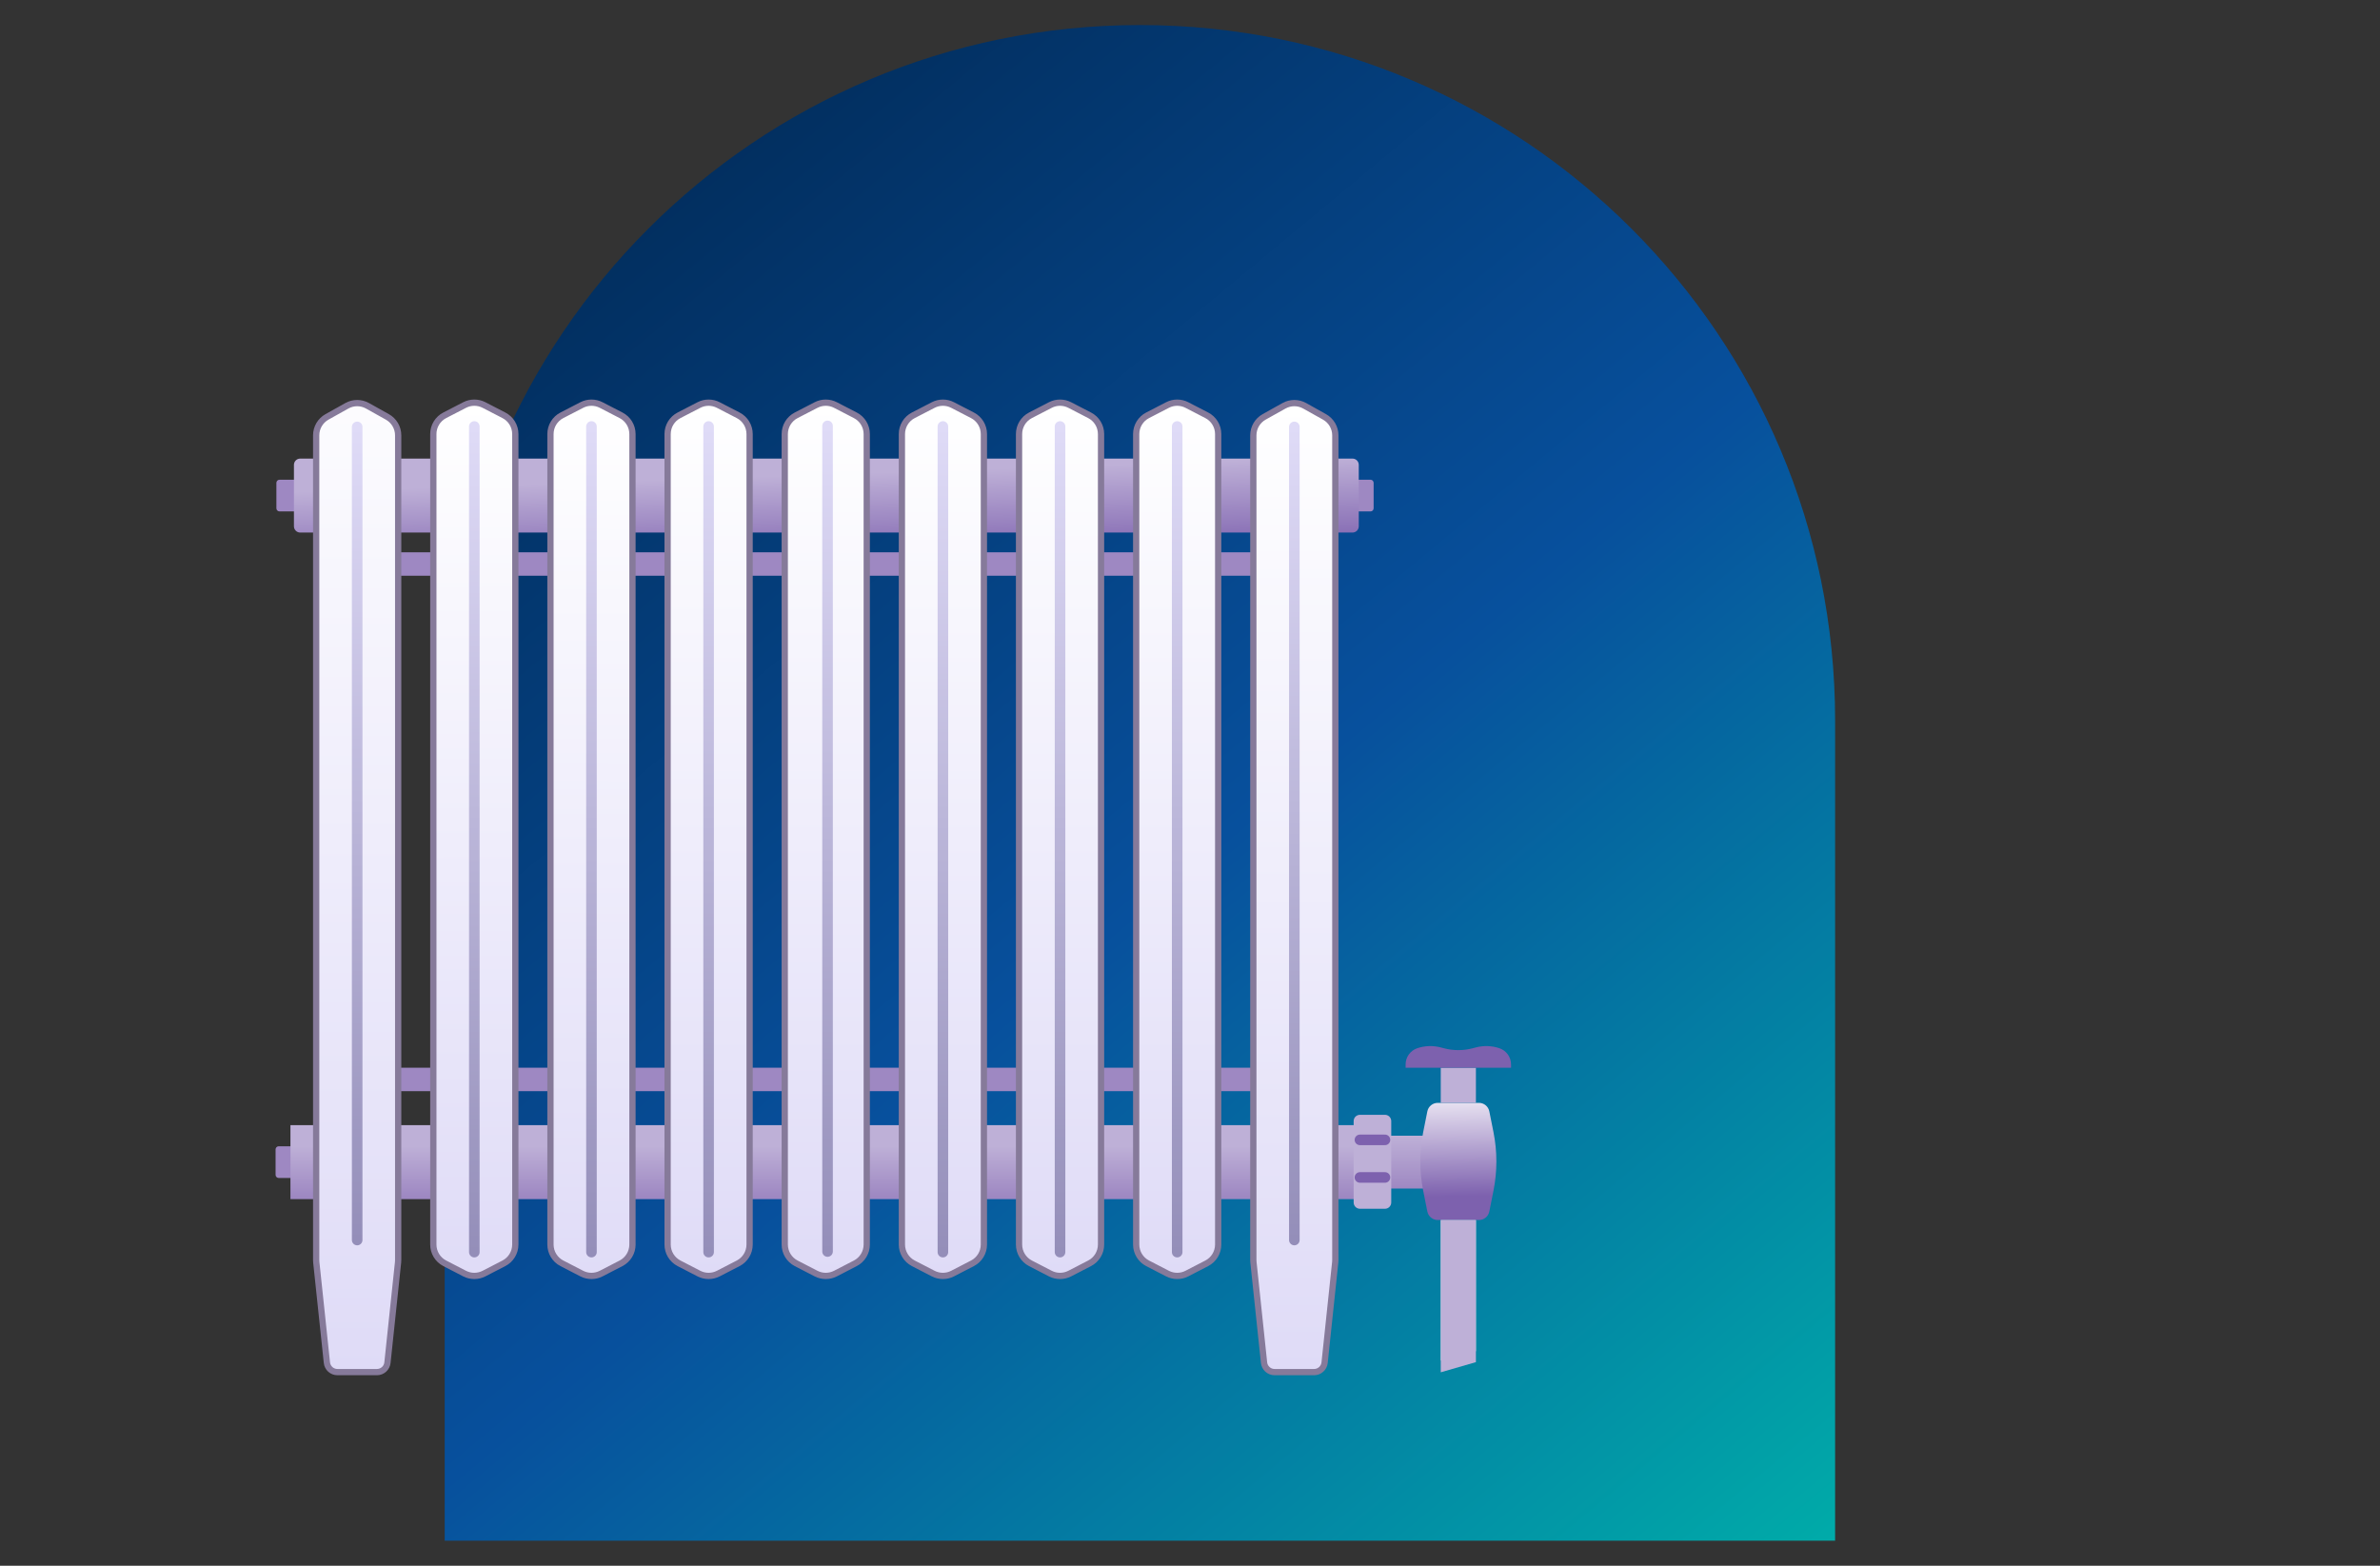 <?xml version="1.0" encoding="UTF-8"?><svg width="380" height="250" viewBox="0 0 380 250" fill="none" xmlns="http://www.w3.org/2000/svg">
<rect x="0" y="0" width="380" height="250" fill="#333333" stroke="none"/>
<path d="M71 115C71 53.696 120.696 4 182 4C243.304 4 293 53.696 293 115V246H71V115Z" fill="url(#paint0_linear_17_896)"/>
<path fill-rule="evenodd" clip-rule="evenodd" d="M230.037 217.241V194.796H235.649V215.744" fill="#C5E2E6"/>
<path d="M47.504 77.096C47.504 76.82 47.28 76.596 47.004 76.596H44.63C44.353 76.596 44.13 76.82 44.13 77.096V81.157C44.13 81.433 44.353 81.657 44.63 81.657H47.004C47.28 81.657 47.504 81.433 47.504 81.157V77.096Z" fill="#9E88C2"/>
<path d="M219.319 77.096C219.319 76.82 219.095 76.596 218.819 76.596H216.445C216.168 76.596 215.945 76.82 215.945 77.096V81.157C215.945 81.433 216.168 81.657 216.445 81.657H218.819C219.095 81.657 219.319 81.433 219.319 81.157V77.096Z" fill="#9E88C2"/>
<path d="M47.374 183.524C47.374 183.248 47.15 183.024 46.874 183.024H44.5C44.224 183.024 44 183.248 44 183.524V187.585C44 187.861 44.224 188.085 44.5 188.085H46.874C47.15 188.085 47.374 187.861 47.374 187.585V183.524Z" fill="#9E88C2"/>
<path fill-rule="evenodd" clip-rule="evenodd" d="M46.932 74.222C46.932 73.67 47.379 73.222 47.932 73.222H215.945C216.497 73.222 216.945 73.67 216.945 74.222V84.032C216.945 84.584 216.497 85.032 215.945 85.032H47.932C47.379 85.032 46.932 84.584 46.932 84.032V74.222Z" fill="url(#paint1_linear_17_896)"/>
<path d="M216.578 179.65H46.374V191.46H216.578V179.65Z" fill="url(#paint2_linear_17_896)"/>
<path d="M227.258 181.337H218.823V189.772H227.258V181.337Z" fill="url(#paint3_linear_17_896)"/>
<path fill-rule="evenodd" clip-rule="evenodd" d="M216.13 179C216.13 178.448 216.577 178 217.13 178H221.13C221.682 178 222.13 178.448 222.13 179V192C222.13 192.552 221.682 193 221.13 193H217.13C216.577 193 216.13 192.552 216.13 192V179Z" fill="#BEB0D7"/>
<path d="M207.593 88.185H56.093V91.926H207.593V88.185Z" fill="#9E88C2"/>
<path d="M207.593 170.481H56.093V174.222H207.593V170.481Z" fill="#9E88C2"/>
<path fill-rule="evenodd" clip-rule="evenodd" d="M201.839 66.563L205.012 64.79C206.035 64.218 207.281 64.218 208.304 64.79L211.476 66.563C212.543 67.159 213.204 68.286 213.204 69.508V201.189C213.204 201.308 213.198 201.426 213.185 201.544L211.493 217.571C211.402 218.43 210.679 219.081 209.815 219.081H203.5C202.637 219.081 201.913 218.43 201.822 217.571L200.13 201.544C200.118 201.426 200.111 201.308 200.111 201.189V69.508C200.111 68.286 200.772 67.159 201.839 66.563Z" fill="url(#paint4_linear_17_896)" stroke="#867A9A" stroke-linecap="round" stroke-linejoin="round"/>
<path d="M206.658 68.163V197.993" stroke="url(#paint5_linear_17_896)" stroke-width="1.687" stroke-linecap="round" stroke-linejoin="round"/>
<path fill-rule="evenodd" clip-rule="evenodd" d="M52.21 66.563L55.382 64.79C56.405 64.218 57.651 64.218 58.674 64.79L61.846 66.563C62.913 67.159 63.574 68.286 63.574 69.508V201.189C63.574 201.308 63.568 201.426 63.556 201.544L61.863 217.571C61.773 218.43 61.049 219.081 60.186 219.081H53.87C53.007 219.081 52.283 218.43 52.193 217.571L50.5 201.544C50.488 201.426 50.482 201.308 50.482 201.189V69.508C50.482 68.286 51.143 67.159 52.21 66.563Z" fill="url(#paint6_linear_17_896)" stroke="#867A9A" stroke-linecap="round" stroke-linejoin="round"/>
<path d="M57.028 68.163V197.993" stroke="url(#paint7_linear_17_896)" stroke-width="1.687" stroke-linecap="round" stroke-linejoin="round"/>
<path fill-rule="evenodd" clip-rule="evenodd" d="M127.123 66.308L130.295 64.67C131.266 64.168 132.42 64.168 133.391 64.67L136.563 66.308C137.685 66.887 138.389 68.043 138.389 69.306V198.713C138.389 199.975 137.685 201.132 136.563 201.711L133.391 203.349C132.42 203.85 131.266 203.85 130.295 203.349L127.123 201.711C126.001 201.132 125.297 199.975 125.297 198.713V69.306C125.297 68.043 126.001 66.887 127.123 66.308Z" fill="url(#paint8_linear_17_896)" stroke="#867A9A" stroke-linecap="round" stroke-linejoin="round"/>
<path fill-rule="evenodd" clip-rule="evenodd" d="M183.234 66.308L186.406 64.67C187.377 64.168 188.531 64.168 189.502 64.67L192.674 66.308C193.796 66.887 194.5 68.043 194.5 69.306V198.713C194.5 199.975 193.796 201.132 192.674 201.711L189.502 203.349C188.531 203.85 187.377 203.85 186.406 203.349L183.234 201.711C182.112 201.132 181.408 199.975 181.408 198.713V69.306C181.408 68.043 182.112 66.887 183.234 66.308Z" fill="url(#paint9_linear_17_896)" stroke="#867A9A" stroke-linecap="round" stroke-linejoin="round"/>
<path d="M187.954 68.096V199.923" stroke="url(#paint10_linear_17_896)" stroke-width="1.687" stroke-linecap="round" stroke-linejoin="round"/>
<path fill-rule="evenodd" clip-rule="evenodd" d="M108.419 66.308L111.591 64.67C112.562 64.168 113.716 64.168 114.687 64.67L117.86 66.308C118.981 66.887 119.686 68.043 119.686 69.306V198.713C119.686 199.975 118.981 201.132 117.86 201.711L114.687 203.349C113.716 203.85 112.562 203.85 111.591 203.349L108.419 201.711C107.298 201.132 106.593 199.975 106.593 198.713V69.306C106.593 68.043 107.298 66.887 108.419 66.308Z" fill="url(#paint11_linear_17_896)" stroke="#867A9A" stroke-linecap="round" stroke-linejoin="round"/>
<path d="M113.139 68.096V199.923" stroke="url(#paint12_linear_17_896)" stroke-width="1.687" stroke-linecap="round" stroke-linejoin="round"/>
<path d="M132.13 68V199.827" stroke="url(#paint13_linear_17_896)" stroke-width="1.687" stroke-linecap="round" stroke-linejoin="round"/>
<path fill-rule="evenodd" clip-rule="evenodd" d="M164.53 66.308L167.702 64.67C168.673 64.168 169.827 64.168 170.798 64.67L173.97 66.308C175.092 66.887 175.797 68.043 175.797 69.306V198.713C175.797 199.975 175.092 201.132 173.97 201.711L170.798 203.349C169.827 203.85 168.673 203.85 167.702 203.349L164.53 201.711C163.409 201.132 162.704 199.975 162.704 198.713V69.306C162.704 68.043 163.409 66.887 164.53 66.308Z" fill="url(#paint14_linear_17_896)" stroke="#867A9A" stroke-linecap="round" stroke-linejoin="round"/>
<path d="M169.25 68.096V199.923" stroke="url(#paint15_linear_17_896)" stroke-width="1.687" stroke-linecap="round" stroke-linejoin="round"/>
<path fill-rule="evenodd" clip-rule="evenodd" d="M89.715 66.308L92.888 64.67C93.859 64.168 95.013 64.168 95.984 64.67L99.156 66.308C100.277 66.887 100.982 68.043 100.982 69.306V198.713C100.982 199.975 100.277 201.132 99.156 201.711L95.984 203.349C95.013 203.85 93.859 203.85 92.888 203.349L89.715 201.711C88.594 201.132 87.889 199.975 87.889 198.713V69.306C87.889 68.043 88.594 66.887 89.715 66.308Z" fill="url(#paint16_linear_17_896)" stroke="#867A9A" stroke-linecap="round" stroke-linejoin="round"/>
<path d="M94.436 68.096V199.923" stroke="url(#paint17_linear_17_896)" stroke-width="1.687" stroke-linecap="round" stroke-linejoin="round"/>
<path fill-rule="evenodd" clip-rule="evenodd" d="M145.826 66.308L148.999 64.67C149.97 64.168 151.124 64.168 152.095 64.67L155.267 66.308C156.388 66.887 157.093 68.043 157.093 69.306V198.713C157.093 199.975 156.388 201.132 155.267 201.711L152.095 203.349C151.124 203.85 149.97 203.85 148.999 203.349L145.826 201.711C144.705 201.132 144 199.975 144 198.713V69.306C144 68.043 144.705 66.887 145.826 66.308Z" fill="url(#paint18_linear_17_896)" stroke="#867A9A" stroke-linecap="round" stroke-linejoin="round"/>
<path d="M150.547 68.096V199.923" stroke="url(#paint19_linear_17_896)" stroke-width="1.687" stroke-linecap="round" stroke-linejoin="round"/>
<path fill-rule="evenodd" clip-rule="evenodd" d="M71.012 66.308L74.184 64.67C75.155 64.168 76.309 64.168 77.28 64.67L80.452 66.308C81.574 66.887 82.278 68.043 82.278 69.306V198.713C82.278 199.975 81.574 201.132 80.452 201.711L77.28 203.349C76.309 203.85 75.155 203.85 74.184 203.349L71.012 201.711C69.89 201.132 69.186 199.975 69.186 198.713V69.306C69.186 68.043 69.89 66.887 71.012 66.308Z" fill="url(#paint20_linear_17_896)" stroke="#867A9A" stroke-linecap="round" stroke-linejoin="round"/>
<path d="M75.732 68.096V199.923" stroke="url(#paint21_linear_17_896)" stroke-width="1.687" stroke-linecap="round" stroke-linejoin="round"/>
<path fill-rule="evenodd" clip-rule="evenodd" d="M229.55 176.093H236.136C236.94 176.093 237.632 176.66 237.79 177.449L238.454 180.768C239.071 183.855 239.071 187.034 238.454 190.12L237.79 193.44C237.632 194.229 236.94 194.796 236.136 194.796H229.55C228.746 194.796 228.054 194.229 227.896 193.44L227.232 190.12C226.615 187.034 226.615 183.855 227.232 180.768L227.896 177.449C228.054 176.66 228.746 176.093 229.55 176.093Z" fill="url(#paint22_linear_17_896)"/>
<path d="M235.649 170.481H230.037V176.093H235.649V170.481Z" fill="#BEB0D7"/>
<path fill-rule="evenodd" clip-rule="evenodd" d="M226.297 167.364C227.517 166.957 228.829 166.917 230.072 167.249L230.505 167.364C232.037 167.773 233.649 167.773 235.181 167.364L235.614 167.249C236.857 166.917 238.169 166.957 239.389 167.364C240.506 167.736 241.26 168.782 241.26 169.959V170.481H224.426V169.959C224.426 168.782 225.18 167.736 226.297 167.364Z" fill="#7D61AE"/>
<path d="M230.037 219.111V194.796H235.649V217.49" fill="#BEB0D7"/>
<path d="M217.13 182H221.13" stroke="#7D61AE" stroke-width="1.687" stroke-linecap="round" stroke-linejoin="round"/>
<path d="M217.13 188H221.13" stroke="#7D61AE" stroke-width="1.687" stroke-linecap="round" stroke-linejoin="round"/>
<defs>
<linearGradient id="paint0_linear_17_896" x1="109.172" y1="30.5" x2="292.022" y2="250.812" gradientUnits="userSpaceOnUse">
<stop stop-color="#022F60"/>
<stop offset="0.47" stop-color="#07509D"/>
<stop offset="1" stop-color="#00ADA9"/>
</linearGradient>
<linearGradient id="paint1_linear_17_896" x1="139.13" y1="75.5" x2="139.63" y2="90.5" gradientUnits="userSpaceOnUse">
<stop stop-color="#BEB0D7"/>
<stop offset="1" stop-color="#7D61AE"/>
</linearGradient>
<linearGradient id="paint2_linear_17_896" x1="139.13" y1="183" x2="139.13" y2="191" gradientUnits="userSpaceOnUse">
<stop stop-color="#BEB0D7"/>
<stop offset="1" stop-color="#9E88C2"/>
</linearGradient>
<linearGradient id="paint3_linear_17_896" x1="223.04" y1="181.337" x2="223.04" y2="189.772" gradientUnits="userSpaceOnUse">
<stop stop-color="#BEB0D7"/>
<stop offset="1" stop-color="#9E88C2"/>
</linearGradient>
<linearGradient id="paint4_linear_17_896" x1="206.657" y1="64.361" x2="206.657" y2="219.081" gradientUnits="userSpaceOnUse">
<stop stop-color="white"/>
<stop offset="1" stop-color="#DFDBF7"/>
</linearGradient>
<linearGradient id="paint5_linear_17_896" x1="207.158" y1="68.163" x2="207.158" y2="197.993" gradientUnits="userSpaceOnUse">
<stop stop-color="#DFDBF7"/>
<stop offset="1" stop-color="#948EB9"/>
</linearGradient>
<linearGradient id="paint6_linear_17_896" x1="57.13" y1="49" x2="57.028" y2="219.081" gradientUnits="userSpaceOnUse">
<stop stop-color="white"/>
<stop offset="1" stop-color="#DFDBF7"/>
</linearGradient>
<linearGradient id="paint7_linear_17_896" x1="57.528" y1="68.163" x2="57.528" y2="197.993" gradientUnits="userSpaceOnUse">
<stop stop-color="#DFDBF7"/>
<stop offset="1" stop-color="#948EB9"/>
</linearGradient>
<linearGradient id="paint8_linear_17_896" x1="131.843" y1="64.293" x2="131.843" y2="203.725" gradientUnits="userSpaceOnUse">
<stop stop-color="white"/>
<stop offset="1" stop-color="#DFDBF7"/>
</linearGradient>
<linearGradient id="paint9_linear_17_896" x1="187.954" y1="64.293" x2="187.954" y2="203.725" gradientUnits="userSpaceOnUse">
<stop stop-color="white"/>
<stop offset="1" stop-color="#DFDBF7"/>
</linearGradient>
<linearGradient id="paint10_linear_17_896" x1="188.454" y1="68.096" x2="188.454" y2="199.923" gradientUnits="userSpaceOnUse">
<stop stop-color="#DFDBF7"/>
<stop offset="1" stop-color="#948EB9"/>
</linearGradient>
<linearGradient id="paint11_linear_17_896" x1="113.139" y1="64.293" x2="113.139" y2="203.725" gradientUnits="userSpaceOnUse">
<stop stop-color="white"/>
<stop offset="1" stop-color="#DFDBF7"/>
</linearGradient>
<linearGradient id="paint12_linear_17_896" x1="113.639" y1="68.096" x2="113.639" y2="199.923" gradientUnits="userSpaceOnUse">
<stop stop-color="#DFDBF7"/>
<stop offset="1" stop-color="#948EB9"/>
</linearGradient>
<linearGradient id="paint13_linear_17_896" x1="132.63" y1="68" x2="132.63" y2="199.827" gradientUnits="userSpaceOnUse">
<stop stop-color="#DFDBF7"/>
<stop offset="1" stop-color="#948EB9"/>
</linearGradient>
<linearGradient id="paint14_linear_17_896" x1="169.25" y1="64.293" x2="169.25" y2="203.725" gradientUnits="userSpaceOnUse">
<stop stop-color="white"/>
<stop offset="1" stop-color="#DFDBF7"/>
</linearGradient>
<linearGradient id="paint15_linear_17_896" x1="169.75" y1="68.096" x2="169.75" y2="199.923" gradientUnits="userSpaceOnUse">
<stop stop-color="#DFDBF7"/>
<stop offset="1" stop-color="#948EB9"/>
</linearGradient>
<linearGradient id="paint16_linear_17_896" x1="94.435" y1="64.293" x2="94.13" y2="207.5" gradientUnits="userSpaceOnUse">
<stop stop-color="white"/>
<stop offset="1" stop-color="#DFDBF7"/>
</linearGradient>
<linearGradient id="paint17_linear_17_896" x1="94.936" y1="68.096" x2="94.936" y2="199.923" gradientUnits="userSpaceOnUse">
<stop stop-color="#DFDBF7"/>
<stop offset="1" stop-color="#948EB9"/>
</linearGradient>
<linearGradient id="paint18_linear_17_896" x1="150.546" y1="64.293" x2="150.546" y2="203.725" gradientUnits="userSpaceOnUse">
<stop stop-color="white"/>
<stop offset="1" stop-color="#DFDBF7"/>
</linearGradient>
<linearGradient id="paint19_linear_17_896" x1="151.047" y1="68.096" x2="151.047" y2="199.923" gradientUnits="userSpaceOnUse">
<stop stop-color="#DFDBF7"/>
<stop offset="1" stop-color="#948EB9"/>
</linearGradient>
<linearGradient id="paint20_linear_17_896" x1="75.732" y1="64.293" x2="76.13" y2="205.5" gradientUnits="userSpaceOnUse">
<stop stop-color="white"/>
<stop offset="1" stop-color="#DFDBF7"/>
</linearGradient>
<linearGradient id="paint21_linear_17_896" x1="76.232" y1="68.096" x2="76.232" y2="199.923" gradientUnits="userSpaceOnUse">
<stop stop-color="#DFDBF7"/>
<stop offset="1" stop-color="#948EB9"/>
</linearGradient>
<linearGradient id="paint22_linear_17_896" x1="232.843" y1="176.093" x2="233.13" y2="191" gradientUnits="userSpaceOnUse">
<stop stop-color="#E6E0F0"/>
<stop offset="1" stop-color="#7D61AE"/>
</linearGradient>
</defs>
</svg>
